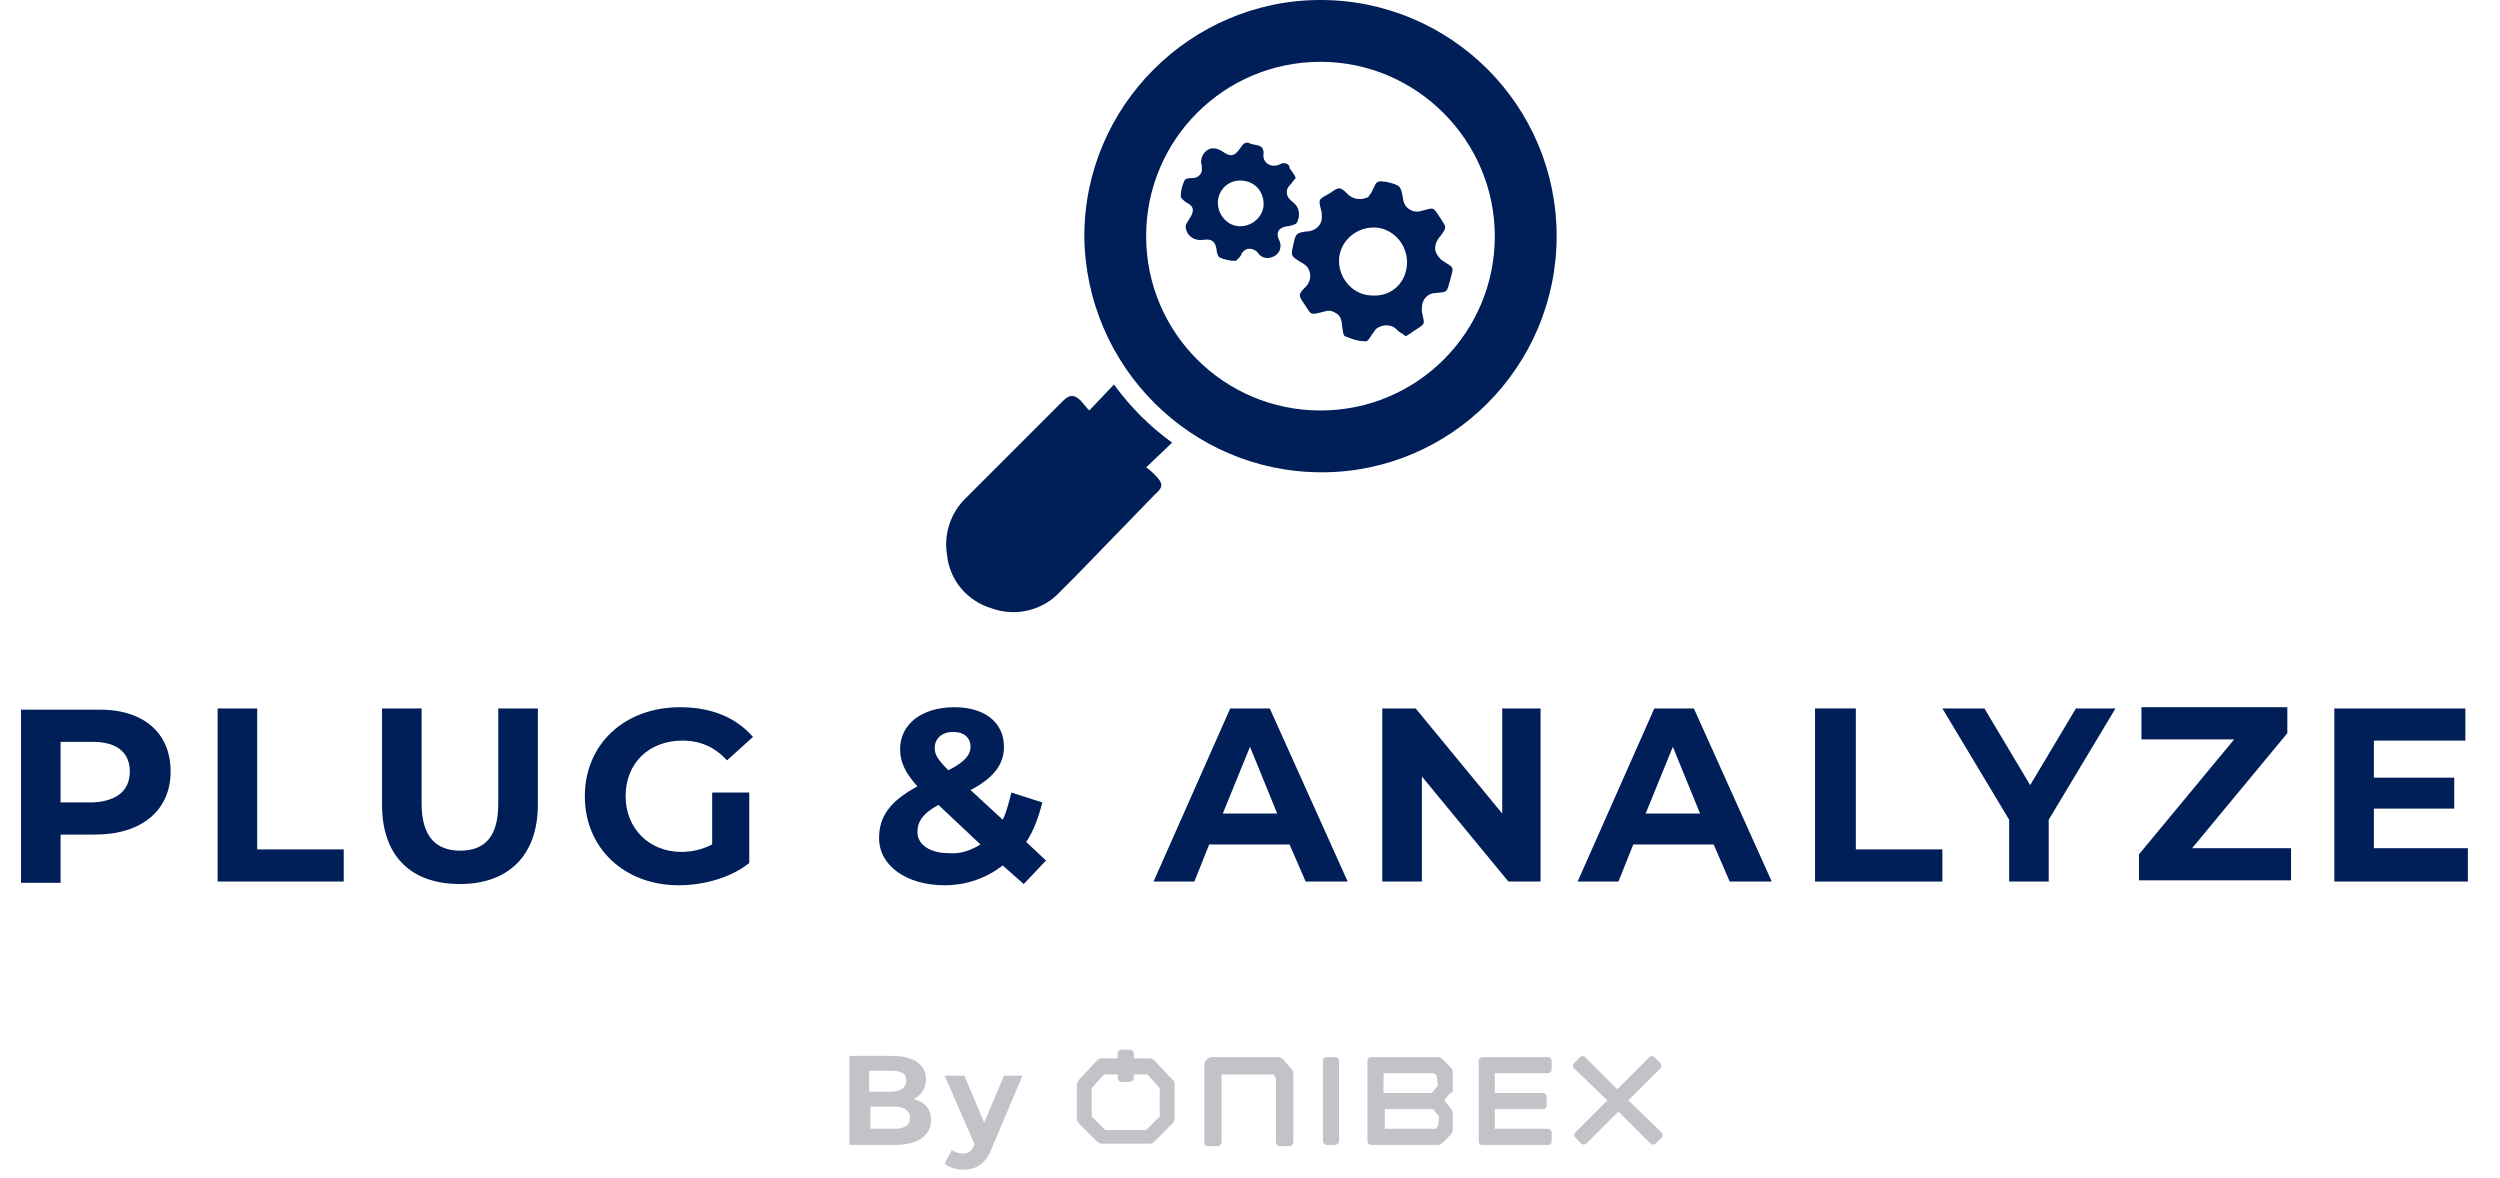 <?xml version="1.0" encoding="utf-8"?>
<!-- Generator: Adobe Illustrator 23.1.1, SVG Export Plug-In . SVG Version: 6.00 Build 0)  -->
<svg version="1.1" id="Layer_1" xmlns="http://www.w3.org/2000/svg" xmlns:xlink="http://www.w3.org/1999/xlink" x="0px" y="0px"
	 viewBox="0 0 202.2 95.3" style="enable-background:new 0 0 202.2 95.3;" xml:space="preserve">
<style type="text/css">
	.st0{enable-background:new    ;}
	.st1{fill:#001E58;}
	.st2{fill:#C2C3C9;}
</style>
<title>plug-analyze</title>
<g>
	<g id="Layer_1-2">
		<g class="st0">
			<path class="st1" d="M13.8,62.4c0,3.1-2.3,5.1-6.1,5.1H4.9v3.9H1.7v-14h6.1C11.5,57.3,13.8,59.2,13.8,62.4z M10.5,62.4
				c0-1.5-1-2.4-3-2.4H4.9v4.9h2.6C9.5,64.8,10.5,63.9,10.5,62.4z"/>
		</g>
		<g class="st0">
			<path class="st1" d="M17.6,57.3h3.2v11.4h7v2.6H17.6V57.3z"/>
		</g>
		<g class="st0">
			<path class="st1" d="M30.9,65.1v-7.8h3.2V65c0,2.7,1.2,3.8,3.1,3.8c2,0,3.1-1.1,3.1-3.8v-7.7h3.2v7.8c0,4.1-2.4,6.4-6.3,6.4
				C33.2,71.5,30.9,69.2,30.9,65.1z"/>
			<path class="st1" d="M57.6,64.1h3v5.7c-1.5,1.2-3.7,1.8-5.7,1.8c-4.4,0-7.6-3-7.6-7.2c0-4.2,3.2-7.2,7.7-7.2
				c2.5,0,4.5,0.8,5.9,2.4l-2.1,1.9c-1-1.1-2.2-1.6-3.6-1.6c-2.7,0-4.6,1.8-4.6,4.5c0,2.6,1.9,4.5,4.5,4.5c0.9,0,1.7-0.2,2.5-0.6
				V64.1z"/>
			<path class="st1" d="M82.8,71.5L81.1,70c-1.3,1-2.9,1.6-4.7,1.6c-3.1,0-5.3-1.6-5.3-3.8c0-1.8,0.9-3,3.1-4.2c-1-1.1-1.4-2-1.4-3
				c0-2,1.7-3.4,4.4-3.4c2.4,0,4,1.2,4,3.2c0,1.4-0.8,2.5-2.7,3.5l2.6,2.4c0.3-0.6,0.5-1.4,0.7-2.2l2.5,0.8
				c-0.3,1.2-0.7,2.3-1.3,3.2l1.6,1.5L82.8,71.5z M79.3,68.3l-3.4-3.2c-1.3,0.7-1.7,1.4-1.7,2.2c0,1,1,1.7,2.5,1.7
				C77.6,69.1,78.5,68.8,79.3,68.3z M75.6,60.5c0,0.5,0.2,0.9,1.1,1.8c1.4-0.7,1.8-1.3,1.8-1.9c0-0.7-0.5-1.2-1.4-1.2
				C76.1,59.2,75.6,59.8,75.6,60.5z"/>
			<path class="st1" d="M104.3,68.3h-6.5l-1.2,3h-3.3l6.2-14h3.2l6.3,14h-3.4L104.3,68.3z M103.3,65.8l-2.2-5.4l-2.2,5.4H103.3z"/>
			<path class="st1" d="M124.6,57.3v14H122l-7-8.5v8.5h-3.2v-14h2.7l7,8.5v-8.5H124.6z"/>
			<path class="st1" d="M138.6,68.3h-6.5l-1.2,3h-3.3l6.2-14h3.2l6.3,14h-3.4L138.6,68.3z M137.5,65.8l-2.2-5.4l-2.2,5.4H137.5z"/>
		</g>
		<g class="st0">
			<path class="st1" d="M146.9,57.3h3.2v11.4h7v2.6h-10.3V57.3z"/>
		</g>
		<g class="st0">
			<path class="st1" d="M165.7,66.3v5h-3.2v-5l-5.4-9h3.4l3.7,6.2l3.7-6.2h3.2L165.7,66.3z"/>
			<path class="st1" d="M185.3,68.6v2.6H173v-2.1l7.7-9.3h-7.5v-2.6H185v2.1l-7.7,9.3H185.3z"/>
			<path class="st1" d="M199.6,68.7v2.6h-10.8v-14h10.6v2.6H192v3h6.5v2.5H192v3.2H199.6z"/>
		</g>
		<g class="st0">
			<path class="st2" d="M75.3,90.6c0,1.2-1,2-2.9,2h-3.7v-7.2h3.5c1.8,0,2.7,0.8,2.7,1.9c0,0.7-0.4,1.3-1,1.6
				C74.8,89.1,75.3,89.7,75.3,90.6z M70.3,86.6v1.7H72c0.8,0,1.3-0.3,1.3-0.9c0-0.6-0.4-0.8-1.3-0.8H70.3z M73.6,90.4
				c0-0.6-0.5-0.9-1.3-0.9h-1.9v1.8h1.9C73.2,91.3,73.6,91,73.6,90.4z"/>
			<path class="st2" d="M82.7,87l-2.5,5.9c-0.5,1.3-1.3,1.7-2.3,1.7c-0.6,0-1.2-0.2-1.5-0.5l0.6-1.1c0.2,0.2,0.6,0.3,0.9,0.3
				c0.4,0,0.7-0.2,0.9-0.7l0-0.1L76.4,87H78l1.6,3.8l1.6-3.8H82.7z"/>
		</g>
		<path class="st2" d="M94.8,87.3l-1.4-1.5c-0.1-0.1-0.3-0.2-0.4-0.2h-1.3v-0.4c0-0.1-0.1-0.3-0.3-0.3c0,0,0,0,0,0h-0.7
			c-0.1,0-0.3,0.1-0.3,0.3c0,0,0,0,0,0v0.4h-1.3c-0.2,0-0.3,0.1-0.4,0.2l-1.4,1.5c-0.1,0.1-0.2,0.3-0.2,0.4v2.8
			c0,0.2,0.1,0.3,0.2,0.4l1.4,1.4c0.1,0.1,0.3,0.2,0.4,0.2H93c0.2,0,0.3-0.1,0.4-0.2l1.4-1.4c0.1-0.1,0.2-0.3,0.2-0.4v-2.8
			C95,87.6,95,87.4,94.8,87.3z M93.8,90.3l-1.1,1.1h-3.3l-1.1-1.1V88l1-1.1h1.1v0.3c0,0.1,0.1,0.3,0.3,0.3c0,0,0,0,0,0h0.7
			c0.1,0,0.3-0.1,0.3-0.3c0,0,0,0,0,0v-0.3h1.1l1,1.1L93.8,90.3z"/>
		<path class="st2" d="M104.6,91.8v-5c0-0.2-0.1-0.3-0.2-0.4l-0.6-0.7c-0.1-0.1-0.3-0.2-0.5-0.2h-5.2c-0.4,0-0.7,0.3-0.7,0.7v5.7
			l0,0v0.5c0,0.2,0.1,0.3,0.3,0.3h0.8c0.1,0,0.3-0.1,0.3-0.3v-0.5l0,0v-5h4.2l0.2,0.3v5.2c0,0.1,0.1,0.3,0.3,0.3c0,0,0,0,0,0h0.8
			c0.1,0,0.3-0.1,0.3-0.3L104.6,91.8L104.6,91.8"/>
		<path class="st2" d="M125.2,86.8c0.1,0,0.3-0.1,0.3-0.3v-0.7c0-0.1-0.1-0.3-0.3-0.3h-5.3c-0.1,0-0.3,0.1-0.3,0.3v6.5
			c0,0.2,0.1,0.3,0.3,0.3h5.3c0.2,0,0.3-0.1,0.3-0.3v-0.7c0-0.1-0.1-0.3-0.3-0.3c0,0,0,0,0,0h-4.3v-1.6h3.9c0.2,0,0.3-0.1,0.3-0.3
			v-0.7c0-0.1-0.1-0.3-0.3-0.3h-3.9v-1.6H125.2z"/>
		<path class="st2" d="M131.7,89l2.6-2.6c0.1-0.1,0.1-0.3,0-0.4l-0.5-0.5c-0.1-0.1-0.3-0.1-0.4,0l-2.6,2.6l-2.6-2.6
			c-0.1-0.1-0.3-0.1-0.4,0l-0.5,0.5c-0.1,0.1-0.1,0.3,0,0.4L130,89l-2.6,2.6c-0.1,0.1-0.1,0.3,0,0.4l0.5,0.5c0.1,0.1,0.3,0.1,0.4,0
			l2.6-2.6l2.6,2.6c0.1,0.1,0.3,0.1,0.4,0l0.5-0.5c0.1-0.1,0.1-0.3,0-0.4L131.7,89z"/>
		<path class="st2" d="M117.5,88.1v-1.4c0-0.2-0.1-0.3-0.2-0.4l-0.6-0.6c-0.1-0.1-0.3-0.2-0.4-0.2h-5.4c-0.1,0-0.3,0.1-0.3,0.3v6.5
			c0,0.1,0.1,0.3,0.3,0.3h5.4c0.2,0,0.3-0.1,0.4-0.2l0.6-0.6c0.1-0.1,0.2-0.3,0.2-0.4V90c0-0.1-0.1-0.3-0.2-0.4l-0.5-0.6l0.5-0.6
			C117.5,88.4,117.5,88.2,117.5,88.1 M116.3,91.1l-0.2,0.2h-4.1v-1.6h3.9l0.5,0.6L116.3,91.1z M116.3,87.8l-0.5,0.6h-3.9v-1.6h4.1
			l0.2,0.2L116.3,87.8z"/>
		<path class="st2" d="M108,85.5h-0.7c-0.1,0-0.3,0.1-0.3,0.3v6.5c0,0.1,0.1,0.3,0.3,0.3h0.7c0.1,0,0.3-0.1,0.3-0.3v-6.5
			C108.3,85.6,108.1,85.5,108,85.5"/>
		<path class="st1" d="M87.7,19.1C87.7,8.6,96.3,0,106.8,0s19.1,8.5,19.1,19.1c0,10.5-8.5,19.1-19,19.1
			C96.3,38.2,87.8,29.6,87.7,19.1z M106.8,5C99,5,92.7,11.3,92.7,19.1s6.3,14.1,14.1,14.1c7.8,0,14.1-6.3,14.1-14.1
			C120.9,11.4,114.6,5,106.8,5z"/>
		<path class="st1" d="M88.1,33.2l2-2.1c1.3,1.8,2.9,3.4,4.7,4.7l-2.1,2c0.3,0.2,0.5,0.4,0.7,0.6c0.7,0.7,0.7,1,0,1.6L87,46.6
			c-0.4,0.4-0.9,0.9-1.3,1.3c-1.4,1.5-3.6,2-5.5,1.3c-2-0.6-3.4-2.3-3.6-4.3c-0.3-1.7,0.3-3.5,1.6-4.7l4.7-4.7l3.1-3.1
			c0.5-0.5,0.9-0.5,1.4,0C87.6,32.6,87.8,32.9,88.1,33.2z"/>
		<path class="st1" d="M113.7,27.2c-0.2-0.2-0.5-0.3-0.7-0.5c-0.4-0.5-1.2-0.5-1.7-0.1c-0.1,0.1-0.2,0.3-0.3,0.4
			c-0.2,0.3-0.4,0.7-0.6,0.6c-0.6,0-1.1-0.2-1.6-0.4c-0.1,0-0.2-0.3-0.2-0.5c-0.1-0.5,0-1.1-0.6-1.4c-0.3-0.2-0.6-0.2-0.9-0.1
			c-1.2,0.3-1,0.3-1.6-0.6c-0.5-0.7-0.5-0.8,0.1-1.4c0.4-0.4,0.5-1,0.2-1.5c-0.1-0.2-0.4-0.4-0.6-0.5c-0.8-0.5-0.8-0.5-0.6-1.4
			s0.2-1,1.3-1.1c0.6-0.1,1.1-0.6,1-1.3c0-0.1,0-0.1,0-0.2c-0.3-1.2-0.3-1,0.7-1.6c0.7-0.5,0.8-0.5,1.4,0.1c0.4,0.4,1,0.5,1.5,0.3
			c0.2,0,0.3-0.3,0.4-0.4c0.1-0.2,0.2-0.4,0.3-0.6c0.1-0.3,0.4-0.4,0.7-0.3c0,0,0,0,0,0h0.2c1.2,0.3,1.2,0.3,1.4,1.5
			c0.1,0.6,0.7,1,1.3,0.9c1.3-0.3,1-0.5,1.8,0.7c0.4,0.6,0.4,0.6-0.1,1.3c-0.3,0.3-0.5,0.8-0.4,1.2c0.1,0.3,0.3,0.6,0.6,0.8
			c0.9,0.6,0.9,0.4,0.6,1.5s-0.2,1-1.2,1.1c-0.6,0-1.1,0.5-1.1,1.2c0,0.1,0,0.2,0,0.3c0.2,1.1,0.4,0.9-0.7,1.6
			C114.2,26.9,114,27,113.7,27.2z M113.8,21.2c0-1.5-1.2-2.8-2.7-2.8c0,0,0,0,0,0c-1.5,0-2.8,1.2-2.8,2.7c0,1.5,1.2,2.8,2.7,2.8
			C112.6,24,113.8,22.8,113.8,21.2C113.8,21.2,113.8,21.2,113.8,21.2z"/>
		<path class="st1" d="M104.8,14.4c-0.2,0.2-0.3,0.4-0.5,0.6c-0.3,0.3-0.3,0.8,0,1.1c0.1,0.1,0.1,0.1,0.2,0.2
			c0.6,0.4,0.7,1.1,0.4,1.7c0,0-0.1,0.1-0.1,0.1c-0.2,0.1-0.5,0.2-0.7,0.2c-0.6,0.1-0.9,0.4-0.7,1c0.3,0.5,0.2,1.1-0.3,1.4
			c-0.5,0.3-1.1,0.2-1.4-0.3c-0.3-0.3-0.8-0.4-1.1-0.1c-0.1,0.1-0.2,0.2-0.2,0.3c-0.1,0.2-0.4,0.5-0.5,0.5c-0.4,0-0.9-0.1-1.3-0.3
			c-0.1-0.1-0.2-0.4-0.2-0.6c-0.1-0.7-0.4-0.9-1.1-0.8c-0.7,0.1-1.3-0.3-1.4-1c0,0,0-0.1,0-0.1c0-0.2,0.2-0.4,0.3-0.6
			c0.4-0.6,0.4-1-0.2-1.3c-0.2-0.1-0.5-0.4-0.5-0.5c0-0.4,0.1-0.9,0.3-1.3c0.1-0.2,0.5-0.2,0.7-0.2c0.4,0,0.8-0.4,0.7-0.8
			c0-0.1,0-0.1,0-0.2C97,12.8,97.4,12.1,98,12c0.1,0,0.1,0,0.2,0c0.2,0,0.4,0.1,0.6,0.2c0.7,0.5,1,0.5,1.5-0.2
			c0.2-0.3,0.4-0.6,0.8-0.4s1.1,0,1.1,0.8c-0.1,0.5,0.2,0.9,0.7,1c0.2,0,0.4,0,0.6-0.1c0.3-0.2,0.7-0.1,0.8,0.2c0,0,0,0.1,0,0.1
			C104.5,13.9,104.7,14.1,104.8,14.4z M100.3,14.6c-1,0-1.8,0.8-1.8,1.8c0,0,0,0,0,0c0,1,0.8,1.9,1.8,1.9c1,0,1.9-0.8,1.9-1.8
			C102.2,15.4,101.4,14.6,100.3,14.6C100.3,14.6,100.3,14.5,100.3,14.6z"/>
	</g>
</g>
</svg>
